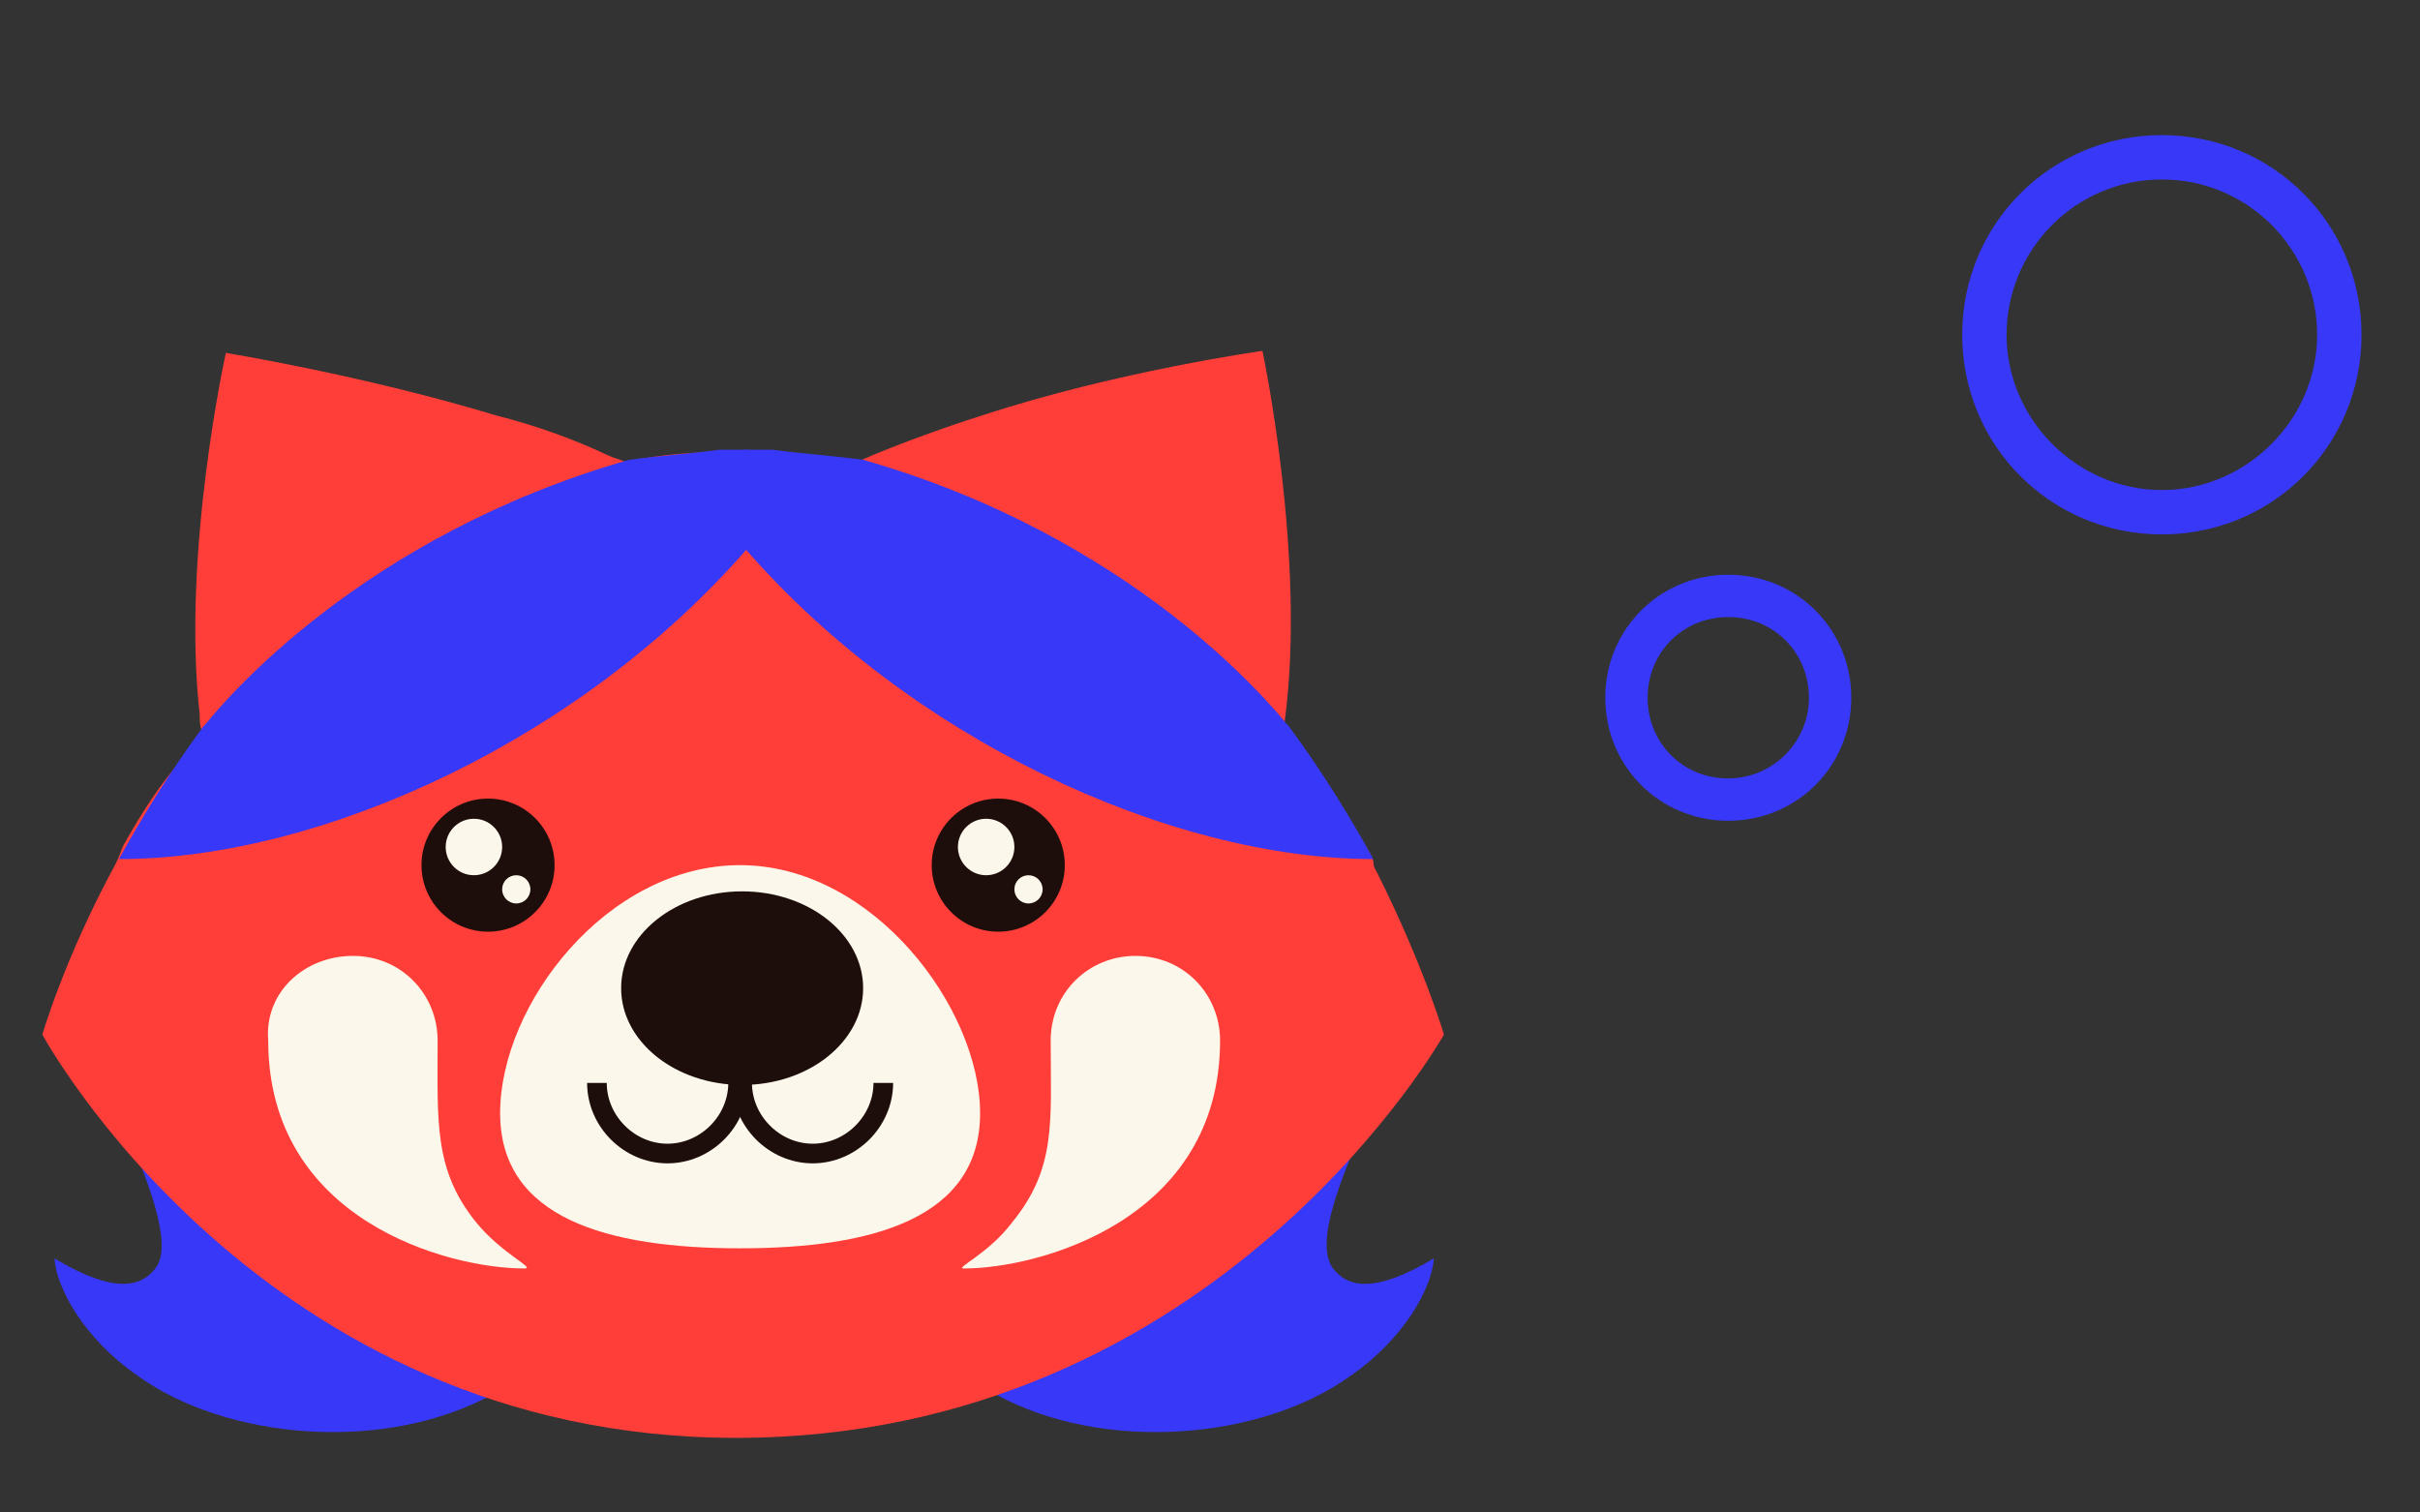 <?xml version="1.0" encoding="utf-8"?>
<!-- Generator: Adobe Illustrator 26.0.1, SVG Export Plug-In . SVG Version: 6.00 Build 0)  -->
<svg version="1.1" id="Layer_1" xmlns="http://www.w3.org/2000/svg" xmlns:xlink="http://www.w3.org/1999/xlink" x="0px" y="0px"
	 viewBox="0 0 120 75" style="enable-background:new 0 0 120 75;" xml:space="preserve">
<rect x="0" y="0" width="120" height="75" fill="#333333" stroke="none"/>
<style type="text/css">
	.st0{fill:#3838F9;}
	.st1{fill:#FF3E39;}
	.st2{fill:#FCF7EB;}
	.st3{fill:#1E0E0B;}
	.st4{fill:none;stroke:#1E0E0B;stroke-width:0.974;stroke-miterlimit:10;}
</style>
<g id="Layer_1_00000179634273762805780120000012768001312872311441_">
	<g>
		<g>
			<g>
				<path class="st0" d="M70.2,50.7c-4.4,8.3-4.9,11.1-4.1,12.2c0.7,0.9,2,1.3,5-0.5c-0.1,1.5-1.5,4-4.1,5.8
					c-4.4,3.2-12.3,3.9-17.7,0.9c-2.5-1.4-2,0.7-2.7-1.8C46,64.7,50.3,60,70.2,50.7z"/>
			</g>
			<g>
				<path class="st0" d="M3.6,50.7C8,59,8.5,61.9,7.7,62.9c-0.7,0.9-2,1.3-5-0.5c0.1,1.5,1.5,4,4.1,5.8c4.4,3.2,12.3,3.9,17.7,0.9
					c2.5-1.4,2,0.7,2.7-1.8C27.8,64.7,23.6,60,3.6,50.7z"/>
			</g>
			<g>
				<path class="st1" d="M2.1,51.3c0,0,10.8,20,34.4,20c23.9,0,35.1-20,35.1-20s-1-3.4-3.3-8c-0.1-0.2-0.2-0.3-0.2-0.6l0,0
					c-0.1-0.2-0.2-0.6-0.5-0.8c-0.5-0.8-0.9-1.6-1.5-2.4c-0.3-0.6-0.7-1-1-1.6c-0.3-0.6-0.8-1.1-1.3-1.7c0,0,0-0.1-0.1-0.1l0,0
					c0,0,0,0,0-0.1c0-0.1,0-0.1,0-0.2c1.1-8.1-1.1-18.4-1.1-18.4s-7.2,1-13.9,3.2c-1.9,0.6-3.8,1.3-5.5,2c-0.2,0.1-0.5,0.2-0.7,0.3
					l0,0c-1.5-0.2-3-0.3-4.5-0.5c0,0-1,0-1.4,0c-1.9,0-3.8,0.1-5.5,0.5h-0.1c-0.2-0.1-0.6-0.2-0.8-0.3c-1.7-0.8-3.6-1.5-5.6-2
					c-6.6-2-13.4-3.1-13.4-3.1s-2.2,9.9-1.3,17.9c0,0.2,0,0.6,0.1,0.8l0,0c0,0,0,0,0,0.1l-0.1,0.1c-0.3,0.3-0.6,0.8-0.9,1.3
					c-1,1.1-1.9,2.5-2.7,3.9c-0.1,0.2-0.2,0.3-0.3,0.6s-0.2,0.5-0.3,0.7C3.2,47.5,2.1,51.3,2.1,51.3z"/>
				<g>
					<path class="st2" d="M24.8,55.2c0,5.2,5.3,6.7,11.9,6.7s11.9-1.5,11.9-6.7s-5.3-12.3-11.9-12.3S24.8,49.8,24.8,55.2z"/>
					<ellipse class="st3" cx="36.8" cy="49" rx="6" ry="4.8"/>
					<circle class="st3" cx="49.5" cy="42.9" r="3.3"/>
					<circle class="st2" cx="48.9" cy="42" r="1.4"/>
					<circle class="st2" cx="51" cy="44.1" r="0.7"/>
					<circle class="st3" cx="24.2" cy="42.9" r="3.3"/>
					<circle class="st2" cx="23.5" cy="42" r="1.4"/>
					<circle class="st2" cx="25.6" cy="44.1" r="0.7"/>
					<path class="st2" d="M50.2,60.6c2.2-2.7,1.9-5,1.9-9c0-2.4,1.9-4.2,4.2-4.2c2.4,0,4.2,1.9,4.2,4.2c0,8.9-9,11.3-12.7,11.3
						C47.3,62.9,49,62.2,50.2,60.6z"/>
					<path class="st2" d="M17.5,47.4c2.4,0,4.2,1.9,4.2,4.2c0,4-0.2,6.4,1.9,9c1.3,1.6,3,2.3,2.4,2.3c-3.8,0-12.7-2.4-12.7-11.3
						C13.1,49.2,15.1,47.4,17.5,47.4z"/>
					<path class="st4" d="M36.8,53.7c0,1.9,1.6,3.5,3.5,3.5c1.9,0,3.5-1.6,3.5-3.5"/>
					<path class="st4" d="M29.6,53.7c0,1.9,1.6,3.5,3.5,3.5c1.9,0,3.5-1.6,3.5-3.5"/>
				</g>
			</g>
			<g>
				<path class="st0" d="M36.6,22.4v4.4c8.3,9.8,21.4,15.8,31.5,15.8c-1.1-2-2.5-4.3-4.2-6.6l-0.1-0.1c-0.9-1.1-7.7-9.3-21-13.1l0,0
					c-1.5-0.2-3-0.3-4.5-0.5c0,0-1,0-1.4,0C36.8,22.4,36.6,22.4,36.6,22.4z"/>
			</g>
			<g>
				<path class="st0" d="M37.4,22.4v4.4C29.1,36.6,16,42.6,5.9,42.6c1.1-2,2.5-4.3,4.2-6.6l0.1-0.1c0.9-1.1,7.7-9.3,21-13.1l0,0
					c1.5-0.2,3-0.3,4.5-0.5c0,0,1,0,1.4,0C37.1,22.4,37.4,22.4,37.4,22.4z"/>
			</g>
		</g>
		<g>
			<path class="st0" d="M107.2,8.9c4.3,0,7.7,3.5,7.7,7.7s-3.5,7.7-7.7,7.7s-7.7-3.5-7.7-7.7S102.9,8.9,107.2,8.9 M107.2,6.7
				c-5.5,0-9.9,4.4-9.9,9.9s4.4,9.9,9.9,9.9c5.5,0,9.9-4.4,9.9-9.9S112.7,6.7,107.2,6.7L107.2,6.7z"/>
		</g>
		<g>
			<path class="st0" d="M85.7,30.6c2.3,0,4,1.8,4,4c0,2.2-1.8,4-4,4c-2.3,0-4-1.8-4-4C81.7,32.4,83.4,30.6,85.7,30.6 M85.7,28.5
				c-3.4,0-6.1,2.7-6.1,6.1s2.7,6.1,6.1,6.1s6.1-2.7,6.1-6.1S89.1,28.5,85.7,28.5L85.7,28.5z"/>
		</g>
	</g>
</g>
<g id="Layer_2_00000155859713303088397720000002216535352949873032_">
</g>
</svg>
